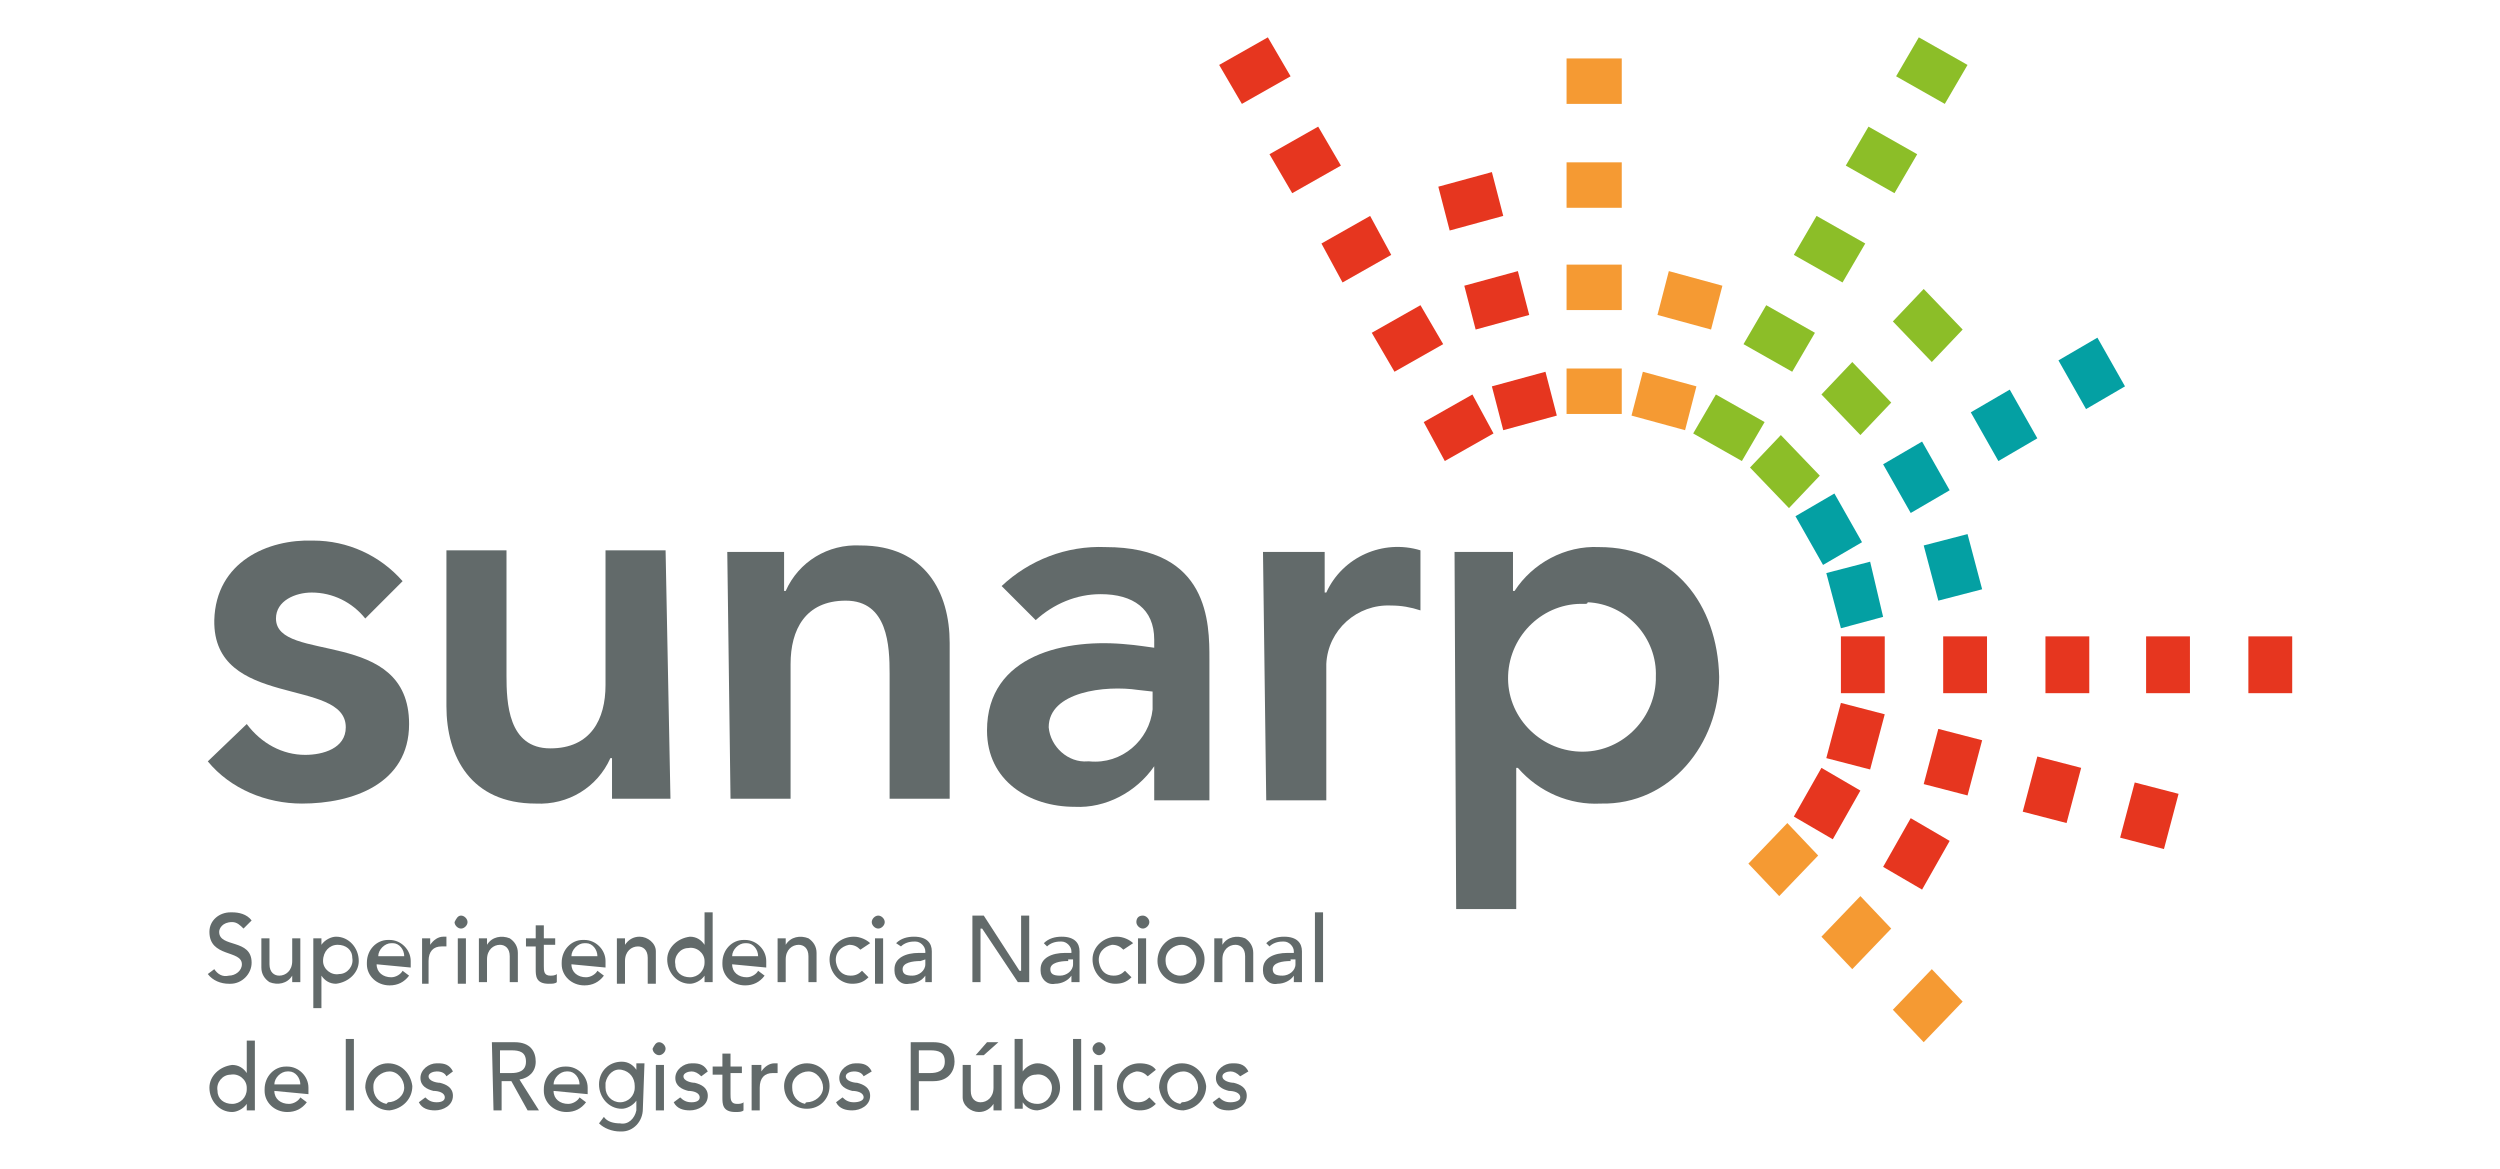<?xml version="1.0" encoding="utf-8"?>
<!-- Generator: Adobe Illustrator 25.2.1, SVG Export Plug-In . SVG Version: 6.00 Build 0)  -->
<svg version="1.1" id="Layer_1" xmlns="http://www.w3.org/2000/svg" xmlns:xlink="http://www.w3.org/1999/xlink" x="0px" y="0px"
	 viewBox="0 0 154 72" style="enable-background:new 0 0 154 72;" xml:space="preserve">
<style type="text/css">
	.st0{fill:#626A6A;}
	.st1{fill:#E6361F;}
	.st2{fill:#F59A33;}
	.st3{fill:#04A0A3;}
	.st4{fill:#8CBE28;}
</style>
<g>
	<path class="st0" d="M22.5,38.1c-0.8-1-2-1.6-3.3-1.6c-1,0-2.2,0.5-2.2,1.6c0,2.8,8.2,0.5,8.2,6.5c0,3.7-3.5,4.9-6.6,4.9
		c-2.2,0-4.4-0.9-5.8-2.6l2.4-2.3c0.9,1.2,2.2,1.9,3.6,1.9c1.1,0,2.5-0.4,2.5-1.7c0-3.1-8.2-1.1-8.1-6.6c0.1-3.6,3.3-5,6.1-4.9
		c2.1,0,4.1,0.9,5.5,2.5L22.5,38.1z"/>
	<path class="st0" d="M41.3,49.2h-3.6l0-2.5h-0.1c-0.8,1.8-2.6,2.9-4.6,2.8c-4,0-5.5-2.9-5.5-6l0-9.6h3.7l0,7.7
		c0,1.7,0.1,4.5,2.7,4.5c2.5,0,3.4-1.8,3.4-3.9l0-8.3l3.7,0L41.3,49.2L41.3,49.2z"/>
	<path class="st0" d="M44.8,34l3.5,0l0,2.4l0.1,0c0.8-1.8,2.6-2.9,4.6-2.8c4,0,5.5,2.9,5.5,6l0,9.6h-3.7l0-7.7
		c0-1.7-0.1-4.5-2.7-4.5c-2.5,0-3.4,1.8-3.4,3.9l0,8.3h-3.7L44.8,34L44.8,34z"/>
	<path class="st0" d="M71.1,47.2L71.1,47.2c-1.1,1.6-3,2.6-4.9,2.5c-2.8,0-5.4-1.6-5.4-4.7c0-4.7,4.9-5.7,8.7-5.3
		c0.2,0,1.6,0.2,1.6,0.2l0-0.5c0-1.9-1.3-2.8-3.3-2.8c-1.5,0-2.9,0.6-4,1.6l-2.1-2.1c1.7-1.6,4-2.5,6.4-2.4c6.4,0,6.4,4.7,6.4,6.9
		l0,8.7l-3.4,0L71.1,47.2L71.1,47.2z M71,42.6L71,42.6l-0.9-0.1c-2-0.3-5.5,0.1-5.5,2.3c0.1,1.2,1.2,2.2,2.4,2.1c0,0,0,0,0,0
		c0,0,0.1,0,0.1,0c2,0.2,3.7-1.3,3.9-3.2c0-0.1,0-0.2,0-0.2L71,42.6z"/>
	<path class="st0" d="M77.8,34h3.8l0,2.5h0.1c1-2.2,3.5-3.3,5.8-2.6l0,3.7c-0.6-0.2-1.2-0.3-1.8-0.3c-2.1-0.1-3.9,1.5-4,3.6
		c0,0.1,0,0.2,0,0.3l0,8.1l-3.7,0L77.8,34L77.8,34z"/>
	<path class="st0" d="M89.6,34h3.6l0,2.4h0.1c1.1-1.7,3.1-2.8,5.2-2.7c4.6,0,7.3,3.5,7.4,8c0,4.1-3,7.9-7.3,7.8
		c-1.9,0.1-3.8-0.7-5.1-2.2h-0.1v8.7l-3.7,0L89.6,34L89.6,34z M97.6,37.2L97.6,37.2c-2.5-0.1-4.6,1.9-4.7,4.4s1.9,4.6,4.4,4.7
		s4.6-1.9,4.7-4.4c0-0.1,0-0.1,0-0.2c0.1-2.4-1.8-4.5-4.2-4.6C97.8,37.2,97.7,37.2,97.6,37.2"/>
	<path class="st0" d="M13.2,59.7c0.2,0.3,0.5,0.5,0.9,0.4c0.4,0,0.8-0.3,0.8-0.7c0-0.9-2-0.4-2-2c0-0.7,0.6-1.2,1.3-1.2c0,0,0,0,0,0
		c0,0,0,0,0.1,0c0.4,0,0.9,0.1,1.2,0.5L15,57.2c-0.2-0.2-0.4-0.4-0.7-0.4c-0.6,0-0.8,0.4-0.8,0.6c0,1,2,0.4,2,1.9
		c0,0.7-0.6,1.3-1.3,1.3c0,0,0,0,0,0c0,0-0.1,0-0.1,0c-0.5,0-1-0.2-1.3-0.6L13.2,59.7L13.2,59.7z"/>
	<path class="st0" d="M18.6,60.5H18v-0.4h0c-0.3,0.5-0.9,0.6-1.4,0.4c-0.3-0.2-0.5-0.5-0.5-0.9v-1.8h0.5v1.6c0,0.5,0.3,0.7,0.6,0.7
		c0.4,0,0.8-0.3,0.8-0.9v-1.4h0.5V60.5z"/>
	<path class="st0" d="M19.3,57.8h0.5v0.4h0c0.2-0.3,0.6-0.5,0.9-0.5c0.8,0,1.4,0.7,1.4,1.5c0,0.7-0.6,1.3-1.4,1.4
		c-0.4,0-0.7-0.2-0.9-0.5h0v2h-0.5L19.3,57.8L19.3,57.8z M19.9,59.2L19.9,59.2c0,0.5,0.5,0.9,1,0.8c0.5,0,0.9-0.5,0.8-1
		c0-0.5-0.4-0.8-0.9-0.8C20.3,58.2,19.9,58.6,19.9,59.2C19.9,59.1,19.9,59.1,19.9,59.2"/>
	<path class="st0" d="M23.2,59.4c0,0.5,0.4,0.8,0.9,0.8c0,0,0,0,0,0l0,0c0.3,0,0.6-0.2,0.7-0.4l0.4,0.3c-0.3,0.4-0.7,0.6-1.2,0.6
		c-0.8,0-1.4-0.6-1.4-1.3c0,0,0-0.1,0-0.1c0-0.8,0.6-1.4,1.3-1.4c0,0,0,0,0,0c0,0,0.1,0,0.1,0c0.7,0,1.3,0.6,1.3,1.3
		c0,0.1,0,0.1,0,0.2v0.2L23.2,59.4z M24.9,58.9L24.9,58.9c0-0.4-0.3-0.8-0.7-0.8c0,0-0.1,0-0.1,0c-0.4,0-0.8,0.4-0.8,0.8H24.9z"/>
	<path class="st0" d="M26,57.8h0.5v0.4h0c0.2-0.3,0.5-0.5,0.8-0.5c0.1,0,0.2,0,0.2,0l0,0.6c-0.1,0-0.2,0-0.3,0
		c-0.5,0-0.8,0.3-0.8,0.9v1.4H26L26,57.8z"/>
	<path class="st0" d="M28.4,56.4c0.2,0,0.4,0.2,0.4,0.4s-0.2,0.4-0.4,0.4c-0.2,0-0.4-0.2-0.4-0.4v0l0,0
		C28.1,56.6,28.2,56.4,28.4,56.4z M28.2,57.8h0.5v2.8h-0.5V57.8z"/>
	<path class="st0" d="M29.5,57.8H30v0.4h0c0.3-0.5,0.9-0.6,1.4-0.4c0.3,0.2,0.5,0.5,0.5,0.9v1.8h-0.5v-1.6c0-0.5-0.3-0.7-0.6-0.7
		c-0.4,0-0.8,0.3-0.8,0.9v1.4h-0.5L29.5,57.8z"/>
	<path class="st0" d="M34.2,58.2h-0.7v1.3c0,0.3,0,0.6,0.4,0.6c0.1,0,0.3,0,0.4-0.1v0.5c-0.1,0.1-0.3,0.1-0.5,0.1
		c-0.8,0-0.8-0.5-0.8-0.9v-1.4h-0.6v-0.5h0.6V57h0.5v0.8h0.7L34.2,58.2L34.2,58.2z"/>
	<path class="st0" d="M35.2,59.4c0,0.5,0.4,0.8,0.9,0.8c0,0,0,0,0,0l0,0c0.3,0,0.6-0.2,0.7-0.4l0.4,0.3c-0.3,0.4-0.7,0.6-1.2,0.6
		c-0.8,0-1.4-0.6-1.4-1.3v0c0,0,0-0.1,0-0.1c0-0.8,0.6-1.4,1.3-1.4h0c0,0,0.1,0,0.1,0c0.7,0,1.3,0.6,1.3,1.3c0,0.1,0,0.1,0,0.2v0.2
		L35.2,59.4z M36.8,58.9L36.8,58.9c0-0.4-0.3-0.8-0.7-0.8c0,0-0.1,0-0.1,0c-0.4,0-0.8,0.4-0.8,0.8H36.8z"/>
	<path class="st0" d="M38,57.8h0.5v0.4h0c0.2-0.3,0.5-0.5,0.9-0.5c0.5,0,1,0.4,1,0.9c0,0.1,0,0.1,0,0.2v1.8h-0.5v-1.6
		c0-0.5-0.3-0.7-0.6-0.7c-0.4,0-0.8,0.3-0.8,0.9v1.4H38V57.8z"/>
	<path class="st0" d="M43.9,60.5h-0.5v-0.4h0c-0.2,0.3-0.6,0.5-0.9,0.5c-0.8,0-1.4-0.7-1.4-1.5c0-0.7,0.6-1.3,1.4-1.4
		c0.4,0,0.7,0.2,0.9,0.5h0v-2h0.5L43.9,60.5z M43.4,59.2L43.4,59.2c0-0.5-0.5-0.9-1-0.8c-0.5,0-0.9,0.5-0.8,1c0,0.5,0.4,0.8,0.9,0.8
		c0.5,0,0.9-0.4,0.9-0.9C43.4,59.2,43.4,59.2,43.4,59.2"/>
	<path class="st0" d="M45.1,59.4c0,0.5,0.4,0.8,0.9,0.8l0,0c0.3,0,0.6-0.2,0.7-0.4l0.4,0.3c-0.3,0.4-0.7,0.6-1.2,0.6
		c-0.8,0-1.4-0.6-1.4-1.3c0,0,0,0,0,0c0,0,0-0.1,0-0.1c0-0.8,0.6-1.4,1.3-1.4c0,0,0,0,0,0c0,0,0.1,0,0.1,0c0.7,0,1.3,0.6,1.3,1.3
		c0,0.1,0,0.1,0,0.2v0.2L45.1,59.4z M46.7,58.9L46.7,58.9c0-0.4-0.3-0.8-0.7-0.8c0,0-0.1,0-0.1,0c-0.4,0-0.8,0.4-0.8,0.8H46.7z"/>
	<path class="st0" d="M47.9,57.8h0.5v0.4h0c0.3-0.5,0.9-0.6,1.4-0.4c0.3,0.2,0.5,0.5,0.5,0.9v1.8h-0.5v-1.6c0-0.5-0.3-0.7-0.6-0.7
		c-0.4,0-0.8,0.3-0.8,0.9v1.4h-0.5L47.9,57.8L47.9,57.8z"/>
	<path class="st0" d="M53,58.5c-0.2-0.2-0.4-0.3-0.7-0.3c-0.5,0.1-0.9,0.5-0.8,1.1c0.1,0.5,0.4,0.8,0.9,0.8c0.3,0,0.5-0.1,0.7-0.3
		l0.4,0.4c-0.3,0.3-0.6,0.4-1,0.4c-0.8,0-1.4-0.7-1.4-1.5c0-0.8,0.7-1.4,1.5-1.4c0.4,0,0.8,0.2,1,0.4L53,58.5L53,58.5z"/>
	<path class="st0" d="M54.1,56.4c0.2,0,0.4,0.2,0.4,0.4s-0.2,0.4-0.4,0.4c-0.2,0-0.4-0.2-0.4-0.4v0l0,0
		C53.7,56.6,53.9,56.4,54.1,56.4z M53.9,57.8h0.5v2.8h-0.5V57.8z"/>
	<path class="st0" d="M55.2,58.1c0.3-0.3,0.7-0.4,1.1-0.4c0.8,0,1.1,0.4,1.1,0.9V60c0,0.2,0,0.3,0,0.5H57c0-0.1,0-0.3,0-0.4h0
		c-0.2,0.3-0.6,0.5-1,0.5c-0.5,0.1-0.9-0.3-0.9-0.8c0,0,0,0,0-0.1c0-0.7,0.7-1,1.5-1h0.4v-0.1c0-0.3-0.3-0.6-0.6-0.6l0,0
		c0,0,0,0-0.1,0c-0.3,0-0.6,0.1-0.8,0.3L55.2,58.1L55.2,58.1z M56.7,59.2L56.7,59.2c-0.5,0-1.1,0.1-1.1,0.5c0,0.3,0.2,0.4,0.6,0.4
		c0.4,0,0.8-0.3,0.8-0.7c0,0,0-0.1,0-0.1v-0.2L56.7,59.2z"/>
	<polygon class="st0" points="59.9,56.4 60.6,56.4 62.8,59.8 62.9,59.8 62.9,56.4 63.4,56.4 63.4,60.5 62.7,60.5 60.5,57.2 
		60.4,57.2 60.4,60.5 59.9,60.5 59.9,56.4 	"/>
	<path class="st0" d="M64.3,58.1c0.3-0.3,0.7-0.4,1.1-0.4c0.8,0,1.1,0.4,1.1,0.9V60c0,0.2,0,0.3,0,0.5h-0.5c0-0.1,0-0.3,0-0.4h0
		c-0.2,0.3-0.6,0.5-1,0.5c-0.5,0.1-0.9-0.3-0.9-0.8c0,0,0,0,0-0.1c0-0.7,0.7-1,1.5-1h0.4v-0.1c0-0.3-0.3-0.6-0.6-0.6c0,0,0,0,0,0
		c0,0,0,0-0.1,0c-0.3,0-0.6,0.1-0.8,0.3L64.3,58.1L64.3,58.1z M65.8,59.2L65.8,59.2c-0.5,0-1.1,0.1-1.1,0.5c0,0.3,0.2,0.4,0.6,0.4
		c0.4,0,0.8-0.3,0.8-0.7c0,0,0-0.1,0-0.1v-0.2H65.8z"/>
	<path class="st0" d="M69.2,58.5c-0.2-0.2-0.4-0.3-0.7-0.3c-0.5,0.1-0.9,0.5-0.8,1.1c0.1,0.5,0.4,0.8,0.9,0.8c0.3,0,0.5-0.1,0.7-0.3
		l0.4,0.4c-0.3,0.3-0.6,0.4-1,0.4c-0.8,0-1.4-0.7-1.4-1.5c0-0.8,0.7-1.4,1.5-1.4c0.4,0,0.8,0.2,1,0.4L69.2,58.5L69.2,58.5z"/>
	<path class="st0" d="M70.4,56.4c0.2,0,0.4,0.2,0.4,0.4s-0.2,0.4-0.4,0.4c-0.2,0-0.4-0.2-0.4-0.4l0,0C70,56.6,70.1,56.4,70.4,56.4z
		 M70.1,57.8h0.5v2.8h-0.5V57.8z"/>
	<path class="st0" d="M72.7,57.7c0.8,0,1.5,0.6,1.5,1.4c0,0.8-0.6,1.5-1.4,1.5c-0.8,0-1.5-0.6-1.5-1.4l0,0v0
		C71.3,58.4,71.9,57.7,72.7,57.7C72.7,57.7,72.7,57.7,72.7,57.7z M72.7,60.1L72.7,60.1c0.5,0,1-0.4,1-0.9c0-0.5-0.4-1-0.9-1
		c-0.5,0-1,0.4-1,0.9c0,0,0,0,0,0c0,0,0,0,0,0.1C71.8,59.7,72.2,60.1,72.7,60.1C72.7,60.1,72.7,60.1,72.7,60.1"/>
	<path class="st0" d="M74.8,57.8h0.5v0.4h0c0.3-0.5,0.9-0.6,1.4-0.4c0.3,0.2,0.5,0.5,0.5,0.9v1.8h-0.5v-1.6c0-0.5-0.3-0.7-0.6-0.7
		c-0.4,0-0.8,0.3-0.8,0.9v1.4h-0.5L74.8,57.8z"/>
	<path class="st0" d="M78,58.1c0.3-0.3,0.7-0.4,1.1-0.4c0.8,0,1.1,0.4,1.1,0.9V60c0,0.2,0,0.3,0,0.5h-0.5c0-0.1,0-0.3,0-0.4h0
		c-0.2,0.3-0.6,0.5-1,0.5c-0.5,0.1-0.9-0.3-0.9-0.8c0,0,0,0,0,0c0,0,0,0,0-0.1c0-0.7,0.7-1,1.5-1h0.4v-0.1c0-0.3-0.3-0.6-0.6-0.6
		c0,0,0,0-0.1,0c-0.3,0-0.6,0.1-0.8,0.3L78,58.1L78,58.1z M79.5,59.2L79.5,59.2c-0.5,0-1.1,0.1-1.1,0.5c0,0.3,0.2,0.4,0.6,0.4
		c0.4,0,0.8-0.3,0.8-0.7c0,0,0-0.1,0-0.1v-0.2H79.5z"/>
	<polygon class="st0" points="81,56.2 81.5,56.2 81.5,60.5 81,60.5 81,56.2 	"/>
	<path class="st0" d="M15.7,68.4h-0.5V68h0c-0.2,0.3-0.6,0.5-0.9,0.5c-0.8,0-1.4-0.7-1.4-1.5c0-0.7,0.6-1.3,1.4-1.4
		c0.4,0,0.7,0.2,0.9,0.5h0v-2h0.5V68.4z M15.2,67L15.2,67c0-0.5-0.5-0.9-1-0.8c-0.5,0-0.9,0.5-0.8,1c0,0.5,0.4,0.8,0.9,0.8
		c0.5,0,0.9-0.4,0.9-0.9C15.2,67.1,15.2,67,15.2,67"/>
	<path class="st0" d="M16.9,67.2c0,0.5,0.4,0.8,0.9,0.8c0,0,0,0,0,0l0,0c0.3,0,0.6-0.2,0.7-0.4l0.4,0.3c-0.3,0.4-0.7,0.6-1.2,0.6
		c-0.8,0-1.4-0.6-1.4-1.3v0c0,0,0-0.1,0-0.1c0-0.8,0.6-1.4,1.3-1.4c0,0,0,0,0,0c0,0,0.1,0,0.1,0c0.7,0,1.3,0.6,1.3,1.3
		c0,0.1,0,0.1,0,0.2v0.2L16.9,67.2z M18.5,66.8L18.5,66.8c0-0.4-0.3-0.8-0.7-0.8c0,0-0.1,0-0.1,0c-0.4,0-0.8,0.4-0.8,0.8H18.5z"/>
	<polygon class="st0" points="21.3,64 21.8,64 21.8,68.4 21.3,68.4 21.3,64 	"/>
	<path class="st0" d="M23.9,65.5c0.8,0,1.4,0.6,1.5,1.4c0,0.8-0.6,1.4-1.4,1.5c-0.8,0-1.4-0.6-1.5-1.4v0
		C22.5,66.2,23.1,65.5,23.9,65.5C23.9,65.5,23.9,65.5,23.9,65.5z M23.9,67.9L23.9,67.9c0.5,0,1-0.4,1-0.9c0-0.5-0.4-1-0.9-1
		c-0.5,0-1,0.4-1,0.9l0,0c0,0,0,0,0,0.1c0,0.5,0.3,0.9,0.8,1C23.9,67.9,23.9,67.9,23.9,67.9"/>
	<path class="st0" d="M27.5,66.3c-0.1-0.2-0.3-0.3-0.6-0.3c-0.2,0-0.5,0.1-0.5,0.3c0,0.3,0.5,0.4,0.7,0.4c0.4,0.1,0.8,0.3,0.8,0.8
		c0,0.6-0.6,0.9-1.1,0.9c-0.4,0-0.8-0.1-1-0.5l0.4-0.3c0.2,0.2,0.4,0.3,0.7,0.3c0.3,0,0.5-0.1,0.5-0.3c0-0.3-0.4-0.4-0.7-0.4
		c-0.4-0.1-0.8-0.3-0.8-0.8c0-0.5,0.5-0.9,1-0.9c0,0,0,0,0.1,0c0.4,0,0.7,0.1,0.9,0.5L27.5,66.3L27.5,66.3z"/>
	<path class="st0" d="M30.3,64.2h1.4c1,0,1.3,0.6,1.3,1.2c0,0.6-0.4,1-1,1.1l1.2,1.9h-0.7l-1-1.8h-0.6v1.8h-0.5L30.3,64.2L30.3,64.2
		z M30.8,66.1h0.7c0.4,0,0.9-0.1,0.9-0.7c0-0.6-0.4-0.7-0.9-0.7h-0.7L30.8,66.1z"/>
	<path class="st0" d="M34.1,67.2c0,0.5,0.4,0.8,0.9,0.8c0,0,0,0,0,0l0,0c0.3,0,0.6-0.2,0.7-0.4l0.4,0.3c-0.3,0.4-0.7,0.6-1.2,0.6
		c-0.8,0-1.4-0.6-1.4-1.3c0,0,0-0.1,0-0.1c0-0.8,0.6-1.4,1.3-1.4c0,0,0.1,0,0.1,0c0.7,0,1.3,0.6,1.3,1.3c0,0.1,0,0.1,0,0.2v0.2
		L34.1,67.2z M35.7,66.8L35.7,66.8c0-0.4-0.3-0.8-0.7-0.8c0,0-0.1,0-0.1,0c-0.4,0-0.8,0.4-0.8,0.8H35.7z"/>
	<path class="st0" d="M39.6,68.3c0,0.8-0.6,1.4-1.3,1.4c0,0,0,0,0,0c0,0-0.1,0-0.1,0c-0.5,0-1-0.2-1.3-0.5l0.3-0.4
		c0.2,0.3,0.6,0.4,1,0.4c0.5,0.1,0.9-0.3,1-0.8c0-0.1,0-0.1,0-0.2v-0.4h0c-0.2,0.3-0.6,0.5-0.9,0.5c-0.8,0-1.4-0.7-1.4-1.5
		c0-0.8,0.6-1.4,1.4-1.4c0.4,0,0.7,0.2,0.9,0.5h0v-0.4h0.5L39.6,68.3L39.6,68.3z M37.3,67L37.3,67c0,0.5,0.4,0.9,0.9,0.9
		s0.9-0.4,0.9-0.9c0,0,0,0,0-0.1c0-0.5-0.3-0.9-0.8-1s-0.9,0.3-1,0.8C37.3,66.9,37.3,66.9,37.3,67"/>
	<path class="st0" d="M40.6,64.2c0.2,0,0.4,0.2,0.4,0.4c0,0.2-0.2,0.4-0.4,0.4c-0.2,0-0.4-0.2-0.4-0.4c0,0,0,0,0,0l0,0
		C40.3,64.4,40.4,64.2,40.6,64.2z M40.4,65.6h0.5v2.8h-0.5V65.6z"/>
	<path class="st0" d="M43.2,66.3C43,66.1,42.8,66,42.6,66c-0.2,0-0.5,0.1-0.5,0.3c0,0.3,0.5,0.4,0.7,0.4c0.4,0.1,0.8,0.3,0.8,0.8
		c0,0.6-0.6,0.9-1.1,0.9c-0.4,0-0.8-0.1-1-0.5l0.4-0.3c0.2,0.2,0.4,0.3,0.7,0.3c0.3,0,0.5-0.1,0.5-0.3c0-0.3-0.4-0.4-0.7-0.4
		c-0.4-0.1-0.8-0.3-0.8-0.8c0-0.5,0.5-0.9,1-0.9c0,0,0,0,0.1,0c0.4,0,0.7,0.1,0.9,0.5L43.2,66.3L43.2,66.3z"/>
	<path class="st0" d="M45.7,66.1H45v1.3c0,0.3,0,0.6,0.4,0.6c0.1,0,0.3,0,0.4-0.1v0.5c-0.1,0.1-0.3,0.1-0.5,0.1
		c-0.8,0-0.8-0.5-0.8-0.9v-1.4h-0.6v-0.5h0.6v-0.8H45v0.8h0.7V66.1z"/>
	<path class="st0" d="M46.4,65.6h0.5V66h0c0.2-0.3,0.5-0.5,0.8-0.5c0.1,0,0.2,0,0.2,0l0,0.6c-0.1,0-0.2,0-0.3,0
		c-0.5,0-0.8,0.3-0.8,0.9v1.4h-0.5V65.6z"/>
	<path class="st0" d="M49.7,65.5c0.8,0,1.4,0.6,1.4,1.4c0,0.8-0.6,1.4-1.4,1.4s-1.4-0.6-1.4-1.4v0C48.3,66.2,48.9,65.5,49.7,65.5
		C49.7,65.5,49.7,65.5,49.7,65.5z M49.7,67.9L49.7,67.9c0.5,0,1-0.4,1-0.9s-0.4-1-0.9-1c-0.5,0-1,0.4-1,0.9l0,0c0,0,0,0,0,0.1
		c0,0.5,0.3,0.9,0.8,1C49.6,67.9,49.7,67.9,49.7,67.9"/>
	<path class="st0" d="M53.2,66.3c-0.1-0.2-0.3-0.3-0.6-0.3c-0.2,0-0.5,0.1-0.5,0.3c0,0.3,0.5,0.4,0.7,0.4c0.4,0.1,0.8,0.3,0.8,0.8
		c0,0.6-0.6,0.9-1.1,0.9c-0.4,0-0.8-0.1-1-0.5l0.4-0.3c0.2,0.2,0.4,0.3,0.7,0.3c0.3,0,0.6-0.1,0.6-0.3c0-0.3-0.4-0.4-0.7-0.4
		c-0.4-0.1-0.8-0.3-0.8-0.8c0-0.5,0.5-0.9,1-0.9c0,0,0,0,0,0c0,0,0,0,0.1,0c0.4,0,0.7,0.1,0.9,0.5L53.2,66.3L53.2,66.3z"/>
	<path class="st0" d="M56.1,64.2h1.4c1,0,1.3,0.6,1.3,1.2c0,0.5-0.3,1.2-1.3,1.2h-0.9v1.8h-0.5L56.1,64.2L56.1,64.2z M56.6,66.1h0.7
		c0.4,0,0.9-0.1,0.9-0.7c0-0.6-0.4-0.7-0.9-0.7h-0.7V66.1z"/>
	<path class="st0" d="M61.7,68.4h-0.5v-0.4h0c-0.2,0.3-0.5,0.5-0.9,0.5c-0.5,0-1-0.4-1-0.9c0-0.1,0-0.1,0-0.2v-1.8h0.5v1.6
		c0,0.5,0.3,0.7,0.6,0.7c0.4,0,0.8-0.3,0.8-0.9v-1.4h0.5L61.7,68.4z M60.8,64.2h0.7l-0.9,0.8h-0.5L60.8,64.2L60.8,64.2z"/>
	<path class="st0" d="M62.5,64H63v2h0c0.2-0.3,0.6-0.5,0.9-0.5c0.8,0,1.4,0.7,1.4,1.5c0,0.7-0.6,1.3-1.4,1.4c-0.4,0-0.7-0.2-0.9-0.5
		h0v0.4h-0.5L62.5,64z M64.8,67L64.8,67c0-0.5-0.5-0.9-1-0.8c-0.5,0-0.9,0.5-0.8,1c0,0.5,0.4,0.8,0.9,0.8C64.4,68,64.8,67.6,64.8,67
		C64.8,67.1,64.8,67,64.8,67"/>
	<polygon class="st0" points="66.1,64 66.6,64 66.6,68.4 66.1,68.4 66.1,64 	"/>
	<path class="st0" d="M67.7,64.2c0.2,0,0.4,0.2,0.4,0.4c0,0.2-0.2,0.4-0.4,0.4c-0.2,0-0.4-0.2-0.4-0.4c0,0,0,0,0,0l0,0
		C67.3,64.4,67.5,64.2,67.7,64.2z M67.4,65.6h0.5v2.8h-0.5V65.6z"/>
	<path class="st0" d="M70.7,66.3C70.5,66.1,70.3,66,70,66c-0.5,0.1-0.9,0.5-0.8,1.1c0.1,0.5,0.4,0.8,0.9,0.8c0.3,0,0.5-0.1,0.7-0.3
		l0.4,0.4c-0.3,0.3-0.6,0.4-1,0.4c-0.8,0-1.4-0.7-1.4-1.5c0-0.8,0.6-1.4,1.4-1.4c0.4,0,0.8,0.1,1,0.4L70.7,66.3z"/>
	<path class="st0" d="M72.8,65.5c0.8,0,1.4,0.6,1.5,1.4c0,0.8-0.6,1.4-1.4,1.5c-0.8,0-1.4-0.6-1.5-1.4v0
		C71.4,66.2,72,65.5,72.8,65.5L72.8,65.5C72.8,65.5,72.8,65.5,72.8,65.5z M72.8,67.9L72.8,67.9c0.5,0,1-0.4,1-0.9s-0.4-1-0.9-1
		s-1,0.4-1,0.9c0,0,0,0,0,0.1c0,0.5,0.3,0.9,0.8,1C72.8,67.9,72.8,67.9,72.8,67.9"/>
	<path class="st0" d="M76.4,66.3C76.2,66.1,76,66,75.8,66c-0.2,0-0.5,0.1-0.5,0.3c0,0.3,0.5,0.4,0.7,0.4c0.4,0.1,0.8,0.3,0.8,0.8
		c0,0.6-0.6,0.9-1.1,0.9c-0.4,0-0.8-0.1-1-0.5l0.4-0.3c0.2,0.2,0.4,0.3,0.7,0.3c0.3,0,0.6-0.1,0.6-0.3c0-0.3-0.4-0.4-0.7-0.4
		c-0.4-0.1-0.8-0.3-0.8-0.8c0-0.5,0.5-0.9,1-0.9c0,0,0,0,0.1,0c0.4,0,0.7,0.1,0.9,0.5L76.4,66.3L76.4,66.3z"/>
	<path class="st1" d="M95.9,25.6l-3.3,0.9l-0.7-2.7l3.3-0.9L95.9,25.6L95.9,25.6z M94.2,19.4L94.2,19.4l-3.3,0.9l-0.7-2.7l3.3-0.9
		L94.2,19.4L94.2,19.4z M92.6,13.3L92.6,13.3l-3.3,0.9l-0.7-2.7l3.3-0.9L92.6,13.3L92.6,13.3z"/>
	<path class="st1" d="M92,26.7l-3,1.7L87.7,26l3-1.7L92,26.7z M88.9,21.2L88.9,21.2l-3,1.7l-1.4-2.4l3-1.7L88.9,21.2L88.9,21.2z
		 M85.7,15.7L85.7,15.7l-3,1.7L81.4,15l3-1.7L85.7,15.7L85.7,15.7z M82.6,10.2L82.6,10.2l-3,1.7l-1.4-2.4l3-1.7L82.6,10.2z
		 M79.5,4.7L79.5,4.7l-3,1.7L75.1,4l3-1.7L79.5,4.7L79.5,4.7z"/>
	<path class="st2" d="M107.7,53.2l2.4-2.5l1.9,2l-2.4,2.5L107.7,53.2L107.7,53.2z M112.2,57.7L112.2,57.7l2.4-2.5l1.9,2l-2.4,2.5
		L112.2,57.7L112.2,57.7z M116.6,62.2L116.6,62.2l2.4-2.5l1.9,2l-2.4,2.5L116.6,62.2z"/>
	<path class="st1" d="M110.5,50.3l1.7-3l2.4,1.4l-1.7,3L110.5,50.3z M116,53.4L116,53.4l1.7-3l2.4,1.4l-1.7,3L116,53.4z"/>
	<path class="st1" d="M112.5,46.7l0.9-3.4l2.7,0.7l-0.9,3.4L112.5,46.7z M118.5,48.3L118.5,48.3l0.9-3.4l2.7,0.7l-0.9,3.4
		L118.5,48.3L118.5,48.3z M124.6,50L124.6,50l0.9-3.4l2.7,0.7l-0.9,3.4L124.6,50L124.6,50z M130.6,51.6L130.6,51.6l0.9-3.4l2.7,0.7
		l-0.9,3.4L130.6,51.6z"/>
	<path class="st1" d="M113.4,42.7v-3.5h2.7v3.5H113.4z M119.7,42.7L119.7,42.7v-3.5h2.7v3.5H119.7z M126,42.7L126,42.7v-3.5h2.7v3.5
		H126z M132.2,42.7L132.2,42.7v-3.5h2.7v3.5H132.2z M138.5,42.7L138.5,42.7v-3.5h2.7v3.5H138.5z"/>
	<path class="st3" d="M113.4,38.7l-0.9-3.4l2.7-0.7L116,38L113.4,38.7z M119.4,37L119.4,37l-0.9-3.4l2.7-0.7l0.9,3.4L119.4,37
		L119.4,37z"/>
	<path class="st3" d="M112.3,34.8l-1.7-3l2.4-1.4l1.7,3L112.3,34.8L112.3,34.8z M117.7,31.6L117.7,31.6l-1.7-3l2.4-1.4l1.7,3
		L117.7,31.6z M123.1,28.4L123.1,28.4l-1.7-3l2.4-1.4l1.7,3L123.1,28.4L123.1,28.4z M128.5,25.2L128.5,25.2l-1.7-3l2.4-1.4l1.7,3
		L128.5,25.2z"/>
	<path class="st4" d="M110.2,31.3l-2.4-2.5l1.9-2l2.4,2.5L110.2,31.3L110.2,31.3z M114.6,26.8L114.6,26.8l-2.4-2.5l1.9-2l2.4,2.5
		L114.6,26.8z M119,22.3L119,22.3l-2.4-2.5l1.9-2l2.4,2.5L119,22.3L119,22.3z"/>
	<path class="st4" d="M107.3,28.4l-3-1.7l1.4-2.4l3,1.7L107.3,28.4z M110.4,22.9L110.4,22.9l-3-1.7l1.4-2.4l3,1.7L110.4,22.9z
		 M113.5,17.4L113.5,17.4l-3-1.7l1.4-2.4l3,1.7L113.5,17.4L113.5,17.4z M116.7,11.9L116.7,11.9l-3-1.7l1.4-2.4l3,1.7L116.7,11.9
		L116.7,11.9z M119.8,6.4L119.8,6.4l-3-1.7l1.4-2.4l3,1.7L119.8,6.4L119.8,6.4z"/>
	<path class="st2" d="M99.9,25.5h-3.4v-2.8h3.4V25.5z M99.9,19.1h-3.4v-2.8h3.4V19.1z M99.9,12.8h-3.4V10h3.4V12.8L99.9,12.8z
		 M99.9,6.4h-3.4V3.6h3.4V6.4L99.9,6.4z"/>
	<path class="st2" d="M103.8,26.5l-3.3-0.9l0.7-2.7l3.3,0.9L103.8,26.5z M105.4,20.3L105.4,20.3l-3.3-0.9l0.7-2.7l3.3,0.9
		L105.4,20.3L105.4,20.3z"/>
</g>
</svg>
